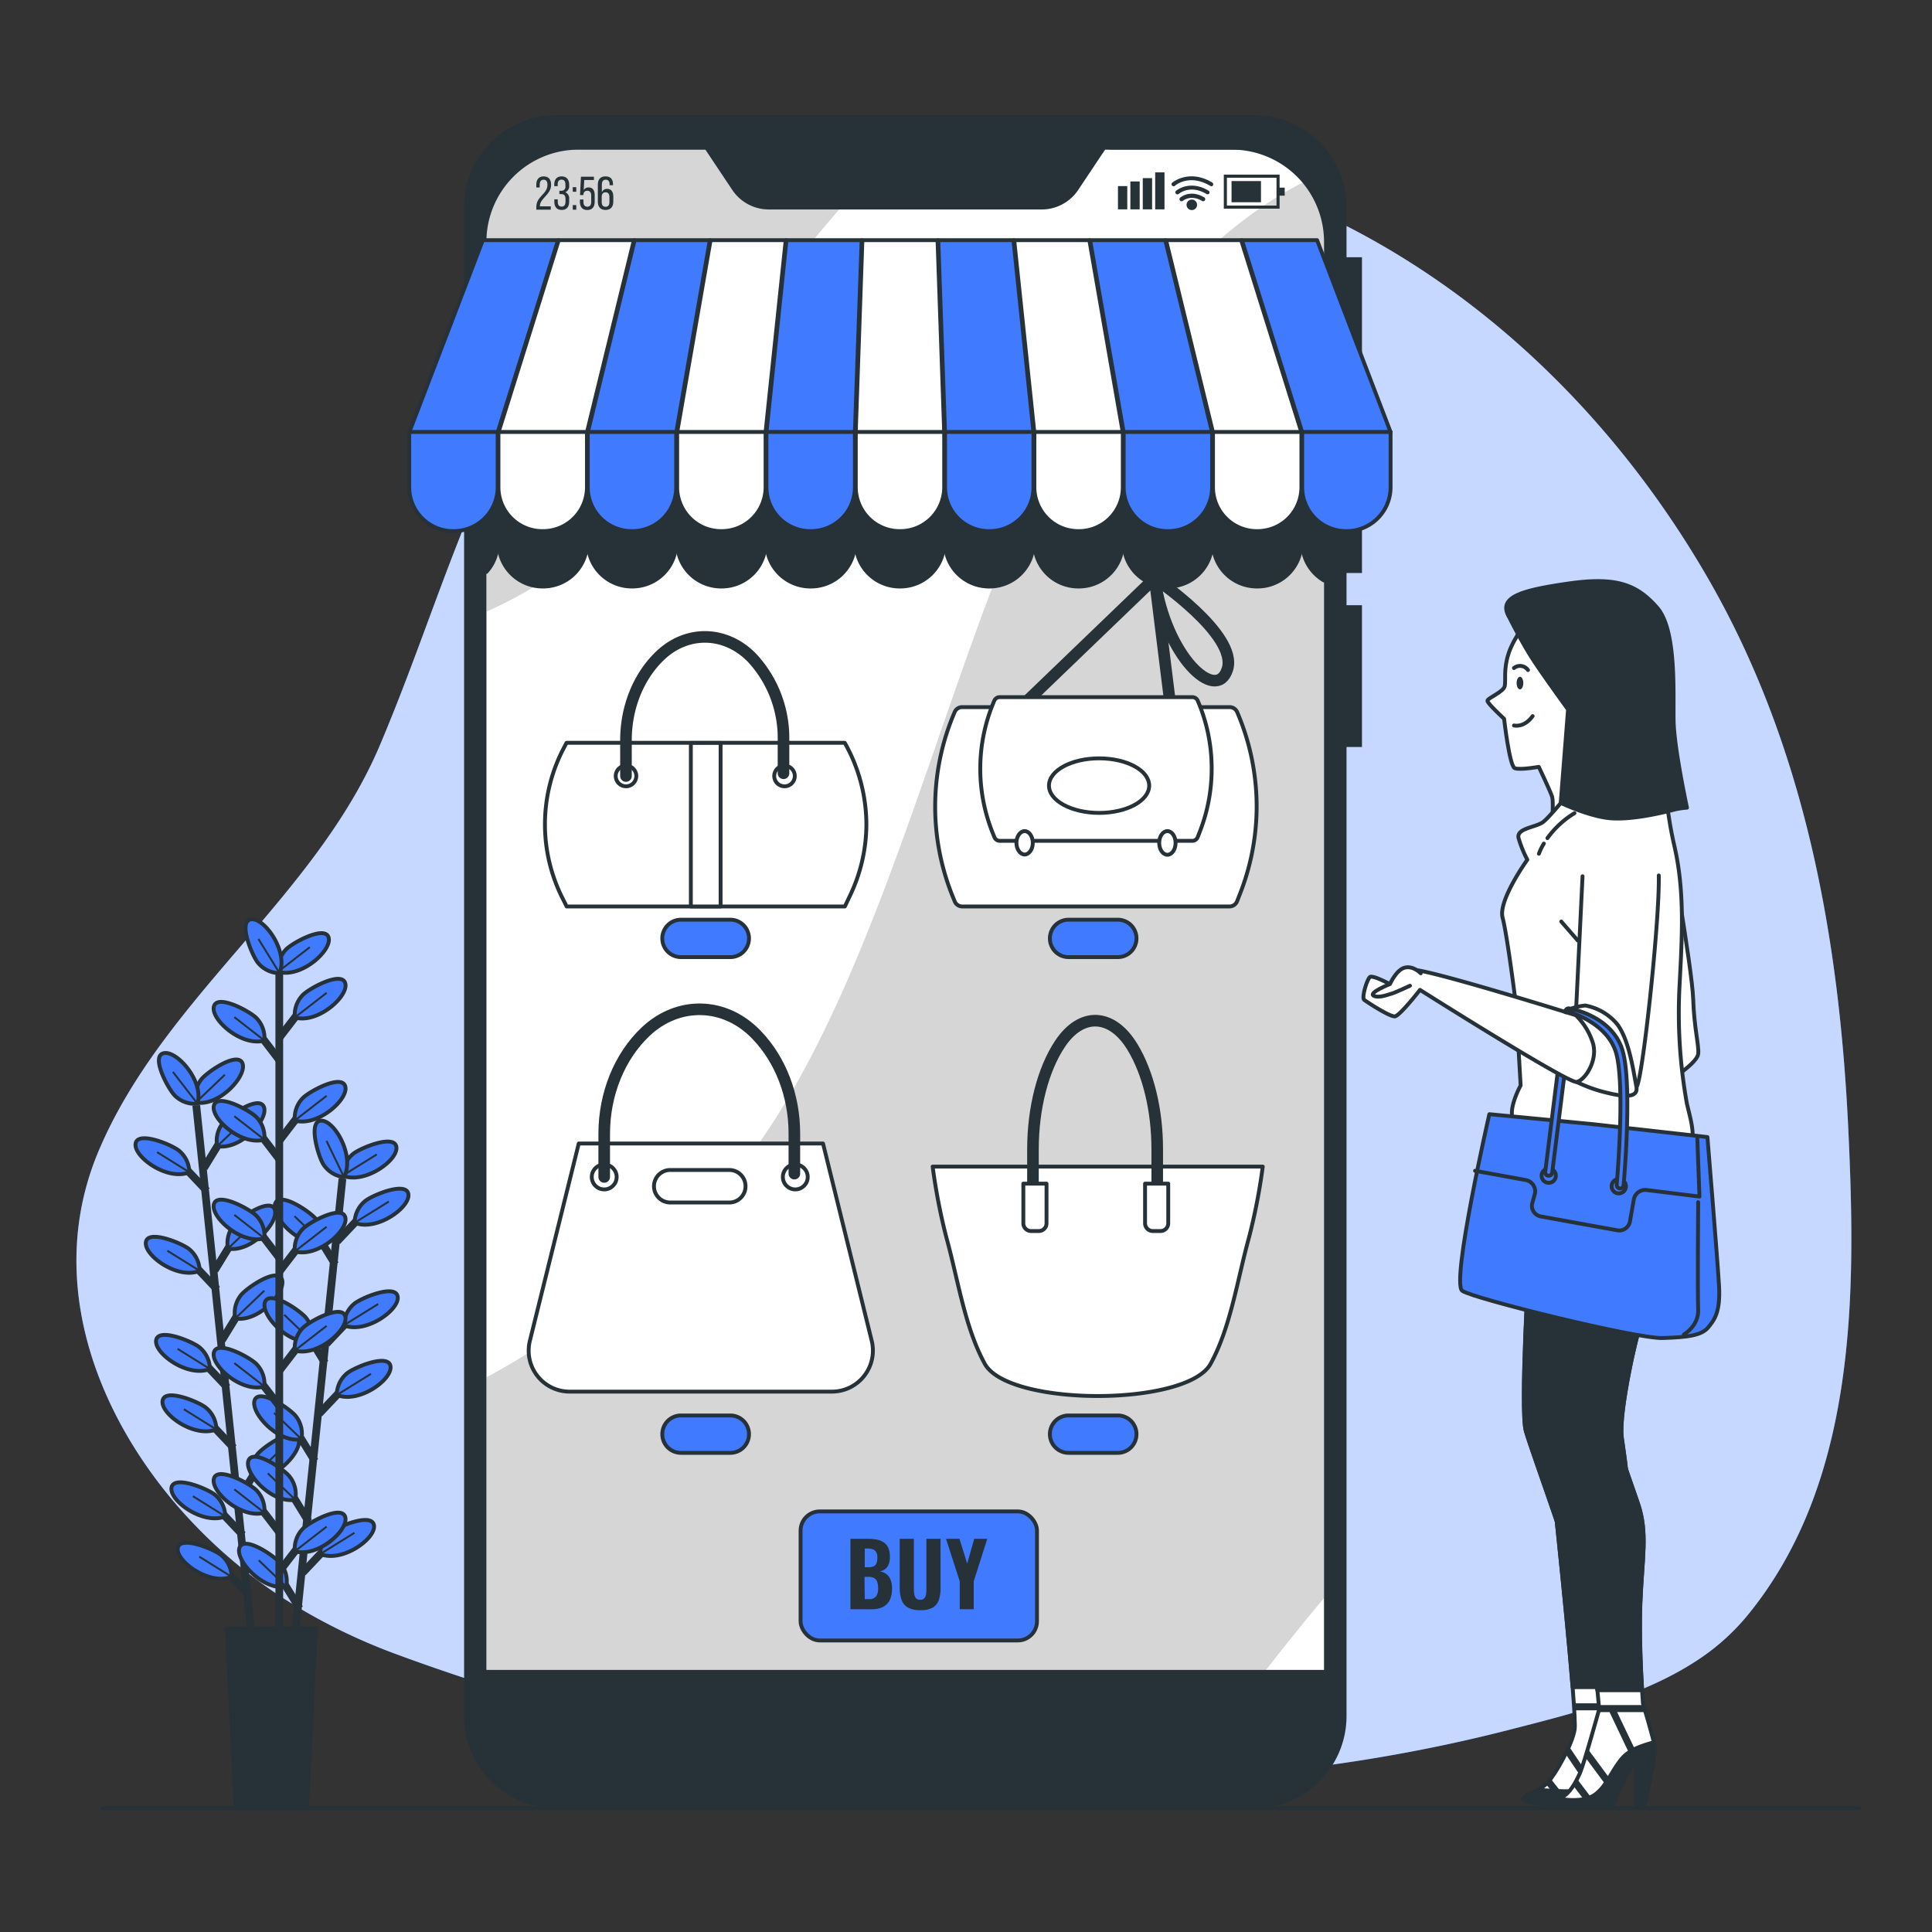 <svg xmlns="http://www.w3.org/2000/svg" viewBox="0 0 500 500"><rect x="0" y="0" width="500" height="500" fill="#333333" stroke="none"/><g id="freepik--background-simple--inject-165"><path d="M438.56,430.13A58,58,0,0,0,452,418.36c28.63-34.66,28.33-83.56,26.36-125.7-2.32-49.74-11.12-99.51-36.56-143.38C417.32,107,380.37,71.07,334.13,51.85A203.51,203.51,0,0,0,294.43,40a159.51,159.51,0,0,0-75.76,3.55,228.86,228.86,0,0,0-27.38,10.3C130.45,81,122,136.88,98.34,192.81,81.59,232.41,42.2,258.28,25.5,297.93,6.79,342.33,36.77,390.85,75,414.68a151.81,151.81,0,0,0,27.85,13.53c90.92,33.46,193.46,43.72,288.1,19.37C406.9,443.48,424.55,439.13,438.56,430.13Z" style="fill:#407BFF"></path><path d="M438.56,430.13A58,58,0,0,0,452,418.36c28.63-34.66,28.33-83.56,26.36-125.7-2.32-49.74-11.12-99.51-36.56-143.38C417.32,107,380.37,71.07,334.13,51.85A203.51,203.51,0,0,0,294.43,40a159.51,159.51,0,0,0-75.76,3.55,228.86,228.86,0,0,0-27.38,10.3C130.45,81,122,136.88,98.34,192.81,81.59,232.41,42.2,258.28,25.5,297.93,6.79,342.33,36.77,390.85,75,414.68a151.81,151.81,0,0,0,27.85,13.53c90.92,33.46,193.46,43.72,288.1,19.37C406.9,443.48,424.55,439.13,438.56,430.13Z" style="fill:#fff;opacity:0.7"></path></g><g id="freepik--Floor--inject-165"><line x1="26.45" y1="467.97" x2="481.15" y2="467.97" style="fill:none;stroke:#263238;stroke-linecap:round;stroke-linejoin:round"></line></g><g id="freepik--Plant--inject-165"><line x1="50.79" y1="286.09" x2="65.14" y2="423.55" style="fill:none;stroke:#263238;stroke-miterlimit:10;stroke-width:2px"></line><line x1="62.83" y1="397.25" x2="56.32" y2="390.38" style="fill:none;stroke:#263238;stroke-miterlimit:10;stroke-width:2px"></line><path d="M58.3,392.44a7.4,7.4,0,0,0-2.59-5.52c-1.67-1.49-10.46-5.19-11.29-2.09C43.51,388.19,52.51,394.8,58.3,392.44Z" style="fill:#407BFF;stroke:#263238;stroke-miterlimit:10"></path><line x1="58.3" y1="392.44" x2="49.93" y2="387.22" style="fill:none;stroke:#263238;stroke-miterlimit:10;stroke-width:0.5px"></line><line x1="64.46" y1="412.88" x2="57.95" y2="406.01" style="fill:none;stroke:#263238;stroke-miterlimit:10;stroke-width:2px"></line><path d="M59.93,408.07a7.35,7.35,0,0,0-2.59-5.52c-1.67-1.49-10.45-5.18-11.29-2.09C45.15,403.83,54.14,410.43,59.93,408.07Z" style="fill:#407BFF;stroke:#263238;stroke-miterlimit:10"></path><line x1="59.93" y1="408.07" x2="51.57" y2="402.86" style="fill:none;stroke:#263238;stroke-miterlimit:10;stroke-width:0.5px"></line><line x1="58.84" y1="359.1" x2="52.34" y2="352.23" style="fill:none;stroke:#263238;stroke-miterlimit:10;stroke-width:2px"></line><path d="M54.32,354.29a7.4,7.4,0,0,0-2.59-5.52c-1.67-1.49-10.46-5.19-11.29-2.09C39.53,350,48.52,356.65,54.32,354.29Z" style="fill:#407BFF;stroke:#263238;stroke-miterlimit:10"></path><line x1="54.32" y1="354.29" x2="45.95" y2="349.07" style="fill:none;stroke:#263238;stroke-miterlimit:10;stroke-width:0.5px"></line><line x1="60.48" y1="374.73" x2="53.97" y2="367.86" style="fill:none;stroke:#263238;stroke-miterlimit:10;stroke-width:2px"></line><path d="M56,369.92a7.4,7.4,0,0,0-2.59-5.52c-1.67-1.49-10.46-5.18-11.29-2.09C41.16,365.68,50.16,372.29,56,369.92Z" style="fill:#407BFF;stroke:#263238;stroke-miterlimit:10"></path><line x1="55.95" y1="369.92" x2="47.58" y2="364.71" style="fill:none;stroke:#263238;stroke-miterlimit:10;stroke-width:0.5px"></line><line x1="56.19" y1="333.7" x2="49.69" y2="326.83" style="fill:none;stroke:#263238;stroke-miterlimit:10;stroke-width:2px"></line><path d="M51.67,328.89a7.4,7.4,0,0,0-2.59-5.52c-1.67-1.49-10.46-5.18-11.29-2.09C36.88,324.65,45.87,331.26,51.67,328.89Z" style="fill:#407BFF;stroke:#263238;stroke-miterlimit:10"></path><line x1="51.67" y1="328.89" x2="43.3" y2="323.68" style="fill:none;stroke:#263238;stroke-miterlimit:10;stroke-width:0.5px"></line><line x1="53.53" y1="308.2" x2="47.03" y2="301.33" style="fill:none;stroke:#263238;stroke-miterlimit:10;stroke-width:2px"></line><path d="M49,303.38a7.35,7.35,0,0,0-2.58-5.51c-1.67-1.49-10.46-5.19-11.29-2.09C34.22,299.14,43.21,305.75,49,303.38Z" style="fill:#407BFF;stroke:#263238;stroke-miterlimit:10"></path><line x1="49" y1="303.38" x2="40.64" y2="298.17" style="fill:none;stroke:#263238;stroke-miterlimit:10;stroke-width:0.5px"></line><line x1="61.73" y1="388" x2="66.68" y2="379.93" style="fill:none;stroke:#263238;stroke-miterlimit:10;stroke-width:2px"></line><path d="M65.17,382.35a7.36,7.36,0,0,1,1.39-5.93c1.33-1.8,9.16-7.23,10.62-4.38C78.76,375.15,71.32,383.47,65.17,382.35Z" style="fill:#407BFF;stroke:#263238;stroke-miterlimit:10"></path><line x1="65.17" y1="382.35" x2="72.7" y2="375.16" style="fill:none;stroke:#263238;stroke-miterlimit:10;stroke-width:0.5px"></line><line x1="57.44" y1="346.86" x2="62.38" y2="338.79" style="fill:none;stroke:#263238;stroke-miterlimit:10;stroke-width:2px"></line><path d="M60.88,341.21a7.36,7.36,0,0,1,1.39-5.93c1.32-1.8,9.16-7.23,10.61-4.38C74.46,334,67,342.33,60.88,341.21Z" style="fill:#407BFF;stroke:#263238;stroke-miterlimit:10"></path><line x1="60.88" y1="341.21" x2="68.41" y2="334.02" style="fill:none;stroke:#263238;stroke-miterlimit:10;stroke-width:0.5px"></line><line x1="55.55" y1="328.78" x2="60.5" y2="320.71" style="fill:none;stroke:#263238;stroke-miterlimit:10;stroke-width:2px"></line><path d="M59,323.14a7.39,7.39,0,0,1,1.39-5.94c1.33-1.8,9.16-7.23,10.62-4.38C72.58,315.93,65.14,324.25,59,323.14Z" style="fill:#407BFF;stroke:#263238;stroke-miterlimit:10"></path><line x1="58.99" y1="323.14" x2="66.52" y2="315.94" style="fill:none;stroke:#263238;stroke-miterlimit:10;stroke-width:0.5px"></line><line x1="52.79" y1="302.27" x2="57.73" y2="294.21" style="fill:none;stroke:#263238;stroke-miterlimit:10;stroke-width:2px"></line><path d="M56.22,296.63a7.35,7.35,0,0,1,1.4-5.93c1.32-1.8,9.15-7.24,10.61-4.38C69.81,289.43,62.38,297.75,56.22,296.63Z" style="fill:#407BFF;stroke:#263238;stroke-miterlimit:10"></path><line x1="56.22" y1="296.63" x2="63.75" y2="289.43" style="fill:none;stroke:#263238;stroke-miterlimit:10;stroke-width:0.5px"></line><path d="M50.67,285.33a7.39,7.39,0,0,1,1.39-5.94c1.33-1.8,9.16-7.23,10.62-4.37C64.26,278.12,56.83,286.45,50.67,285.33Z" style="fill:#407BFF;stroke:#263238;stroke-miterlimit:10"></path><line x1="50.67" y1="285.33" x2="58.2" y2="278.13" style="fill:none;stroke:#263238;stroke-miterlimit:10;stroke-width:0.5px"></line><path d="M51.11,285.64a7.41,7.41,0,0,1-5.76-2c-1.65-1.51-6.23-9.87-3.24-11C45.37,271.37,52.87,279.63,51.11,285.64Z" style="fill:#407BFF;stroke:#263238;stroke-miterlimit:10"></path><line x1="51.11" y1="285.64" x2="44.74" y2="277.39" style="fill:none;stroke:#263238;stroke-miterlimit:10;stroke-width:0.5px"></line><line x1="88.63" y1="305.02" x2="74.36" y2="442.49" style="fill:none;stroke:#263238;stroke-miterlimit:10;stroke-width:2px"></line><line x1="77.52" y1="416.27" x2="72.57" y2="408.21" style="fill:none;stroke:#263238;stroke-miterlimit:10;stroke-width:2px"></line><path d="M74.08,410.63a7.35,7.35,0,0,0-1.4-5.93c-1.33-1.8-9.16-7.23-10.61-4.37C60.49,403.44,67.92,411.76,74.08,410.63Z" style="fill:#407BFF;stroke:#263238;stroke-miterlimit:10"></path><line x1="74.08" y1="410.63" x2="66.97" y2="403.81" style="fill:none;stroke:#263238;stroke-miterlimit:10;stroke-width:0.5px"></line><line x1="81.48" y1="378.12" x2="76.53" y2="370.06" style="fill:none;stroke:#263238;stroke-miterlimit:10;stroke-width:2px"></line><path d="M78,372.48a7.35,7.35,0,0,0-1.4-5.93c-1.33-1.8-9.16-7.23-10.62-4.37C64.44,365.29,71.88,373.6,78,372.48Z" style="fill:#407BFF;stroke:#263238;stroke-miterlimit:10"></path><line x1="78.04" y1="372.48" x2="70.93" y2="365.66" style="fill:none;stroke:#263238;stroke-miterlimit:10;stroke-width:0.5px"></line><line x1="79.85" y1="393.76" x2="74.9" y2="385.7" style="fill:none;stroke:#263238;stroke-miterlimit:10;stroke-width:2px"></line><path d="M76.41,388.12A7.36,7.36,0,0,0,75,382.19c-1.33-1.81-9.17-7.23-10.62-4.38C62.82,380.92,70.26,389.24,76.41,388.12Z" style="fill:#407BFF;stroke:#263238;stroke-miterlimit:10"></path><line x1="76.41" y1="388.12" x2="69.3" y2="381.29" style="fill:none;stroke:#263238;stroke-miterlimit:10;stroke-width:0.5px"></line><line x1="84.11" y1="352.73" x2="79.16" y2="344.66" style="fill:none;stroke:#263238;stroke-miterlimit:10;stroke-width:2px"></line><path d="M80.67,347.09a7.39,7.39,0,0,0-1.39-5.94c-1.33-1.8-9.17-7.22-10.62-4.37C67.08,339.89,74.52,348.21,80.67,347.09Z" style="fill:#407BFF;stroke:#263238;stroke-miterlimit:10"></path><line x1="80.67" y1="347.09" x2="73.56" y2="340.26" style="fill:none;stroke:#263238;stroke-miterlimit:10;stroke-width:0.5px"></line><line x1="86.76" y1="327.22" x2="81.81" y2="319.16" style="fill:none;stroke:#263238;stroke-miterlimit:10;stroke-width:2px"></line><path d="M83.32,321.58a7.34,7.34,0,0,0-1.4-5.93c-1.32-1.81-9.16-7.23-10.61-4.38C69.73,314.38,77.16,322.7,83.32,321.58Z" style="fill:#407BFF;stroke:#263238;stroke-miterlimit:10"></path><line x1="83.32" y1="321.58" x2="76.21" y2="314.75" style="fill:none;stroke:#263238;stroke-miterlimit:10;stroke-width:0.5px"></line><line x1="78.35" y1="407" x2="84.85" y2="400.12" style="fill:none;stroke:#263238;stroke-miterlimit:10;stroke-width:2px"></line><path d="M82.88,402.18a7.34,7.34,0,0,1,2.58-5.51c1.67-1.5,10.46-5.2,11.29-2.1C97.66,397.93,88.67,404.55,82.88,402.18Z" style="fill:#407BFF;stroke:#263238;stroke-miterlimit:10"></path><line x1="82.88" y1="402.18" x2="91.73" y2="396.69" style="fill:none;stroke:#263238;stroke-miterlimit:10;stroke-width:0.5px"></line><line x1="82.62" y1="365.85" x2="89.12" y2="358.98" style="fill:none;stroke:#263238;stroke-miterlimit:10;stroke-width:2px"></line><path d="M87.15,361a7.36,7.36,0,0,1,2.58-5.52c1.67-1.49,10.45-5.19,11.29-2.1C101.93,356.79,92.94,363.4,87.15,361Z" style="fill:#407BFF;stroke:#263238;stroke-miterlimit:10"></path><line x1="87.15" y1="361.04" x2="96" y2="355.55" style="fill:none;stroke:#263238;stroke-miterlimit:10;stroke-width:0.5px"></line><line x1="84.5" y1="347.77" x2="91" y2="340.9" style="fill:none;stroke:#263238;stroke-miterlimit:10;stroke-width:2px"></line><path d="M89,343a7.4,7.4,0,0,1,2.59-5.52c1.67-1.49,10.45-5.19,11.29-2.1C103.8,338.71,94.82,345.32,89,343Z" style="fill:#407BFF;stroke:#263238;stroke-miterlimit:10"></path><line x1="89.02" y1="342.96" x2="97.88" y2="337.47" style="fill:none;stroke:#263238;stroke-miterlimit:10;stroke-width:0.5px"></line><line x1="87.25" y1="321.27" x2="93.75" y2="314.39" style="fill:none;stroke:#263238;stroke-miterlimit:10;stroke-width:2px"></line><path d="M91.77,316.45a7.38,7.38,0,0,1,2.59-5.51c1.67-1.5,10.45-5.2,11.29-2.1C106.56,312.2,97.57,318.82,91.77,316.45Z" style="fill:#407BFF;stroke:#263238;stroke-miterlimit:10"></path><line x1="91.77" y1="316.45" x2="100.63" y2="310.96" style="fill:none;stroke:#263238;stroke-miterlimit:10;stroke-width:0.5px"></line><path d="M88.67,304.25a7.36,7.36,0,0,1,2.58-5.52c1.67-1.49,10.46-5.19,11.29-2.1C103.45,300,94.46,306.61,88.67,304.25Z" style="fill:#407BFF;stroke:#263238;stroke-miterlimit:10"></path><line x1="88.67" y1="304.25" x2="97.52" y2="298.76" style="fill:none;stroke:#263238;stroke-miterlimit:10;stroke-width:0.5px"></line><path d="M89,304.64a7.34,7.34,0,0,1-5.21-3.15c-1.31-1.81-4.07-10.94-.91-11.44C86.35,289.5,92,299.13,89,304.64Z" style="fill:#407BFF;stroke:#263238;stroke-miterlimit:10"></path><line x1="89.03" y1="304.64" x2="84.5" y2="295.26" style="fill:none;stroke:#263238;stroke-miterlimit:10;stroke-width:0.5px"></line><line x1="72.28" y1="249.04" x2="72.28" y2="422.88" style="fill:none;stroke:#263238;stroke-miterlimit:10;stroke-width:2px"></line><line x1="72.42" y1="396.75" x2="66.67" y2="389.24" style="fill:none;stroke:#263238;stroke-miterlimit:10;stroke-width:2px"></line><path d="M68.42,391.49a7.36,7.36,0,0,0-2-5.75c-1.51-1.66-9.87-6.25-11-3.26C54.15,385.74,62.41,393.24,68.42,391.49Z" style="fill:#407BFF;stroke:#263238;stroke-miterlimit:10"></path><line x1="68.42" y1="391.49" x2="60.64" y2="385.44" style="fill:none;stroke:#263238;stroke-miterlimit:10;stroke-width:0.5px"></line><line x1="72.42" y1="364.08" x2="66.67" y2="356.57" style="fill:none;stroke:#263238;stroke-miterlimit:10;stroke-width:2px"></line><path d="M68.42,358.82a7.36,7.36,0,0,0-2-5.75c-1.51-1.66-9.87-6.25-11-3.26C54.15,353.07,62.41,360.57,68.42,358.82Z" style="fill:#407BFF;stroke:#263238;stroke-miterlimit:10"></path><line x1="68.42" y1="358.82" x2="60.64" y2="352.77" style="fill:none;stroke:#263238;stroke-miterlimit:10;stroke-width:0.5px"></line><line x1="72.42" y1="325.72" x2="66.67" y2="318.21" style="fill:none;stroke:#263238;stroke-miterlimit:10;stroke-width:2px"></line><path d="M68.42,320.47a7.38,7.38,0,0,0-2-5.76c-1.51-1.66-9.87-6.24-11-3.25C54.15,314.71,62.41,322.22,68.42,320.47Z" style="fill:#407BFF;stroke:#263238;stroke-miterlimit:10"></path><line x1="68.42" y1="320.47" x2="60.64" y2="314.41" style="fill:none;stroke:#263238;stroke-miterlimit:10;stroke-width:0.5px"></line><line x1="72.42" y1="300.19" x2="66.67" y2="292.68" style="fill:none;stroke:#263238;stroke-miterlimit:10;stroke-width:2px"></line><path d="M68.42,294.93a7.36,7.36,0,0,0-2-5.75c-1.51-1.66-9.87-6.25-11-3.26C54.15,289.18,62.41,296.68,68.42,294.93Z" style="fill:#407BFF;stroke:#263238;stroke-miterlimit:10"></path><line x1="68.42" y1="294.93" x2="60.64" y2="288.88" style="fill:none;stroke:#263238;stroke-miterlimit:10;stroke-width:0.5px"></line><line x1="72.42" y1="274.54" x2="66.67" y2="267.03" style="fill:none;stroke:#263238;stroke-miterlimit:10;stroke-width:2px"></line><path d="M68.42,269.29a7.38,7.38,0,0,0-2-5.76c-1.51-1.65-9.87-6.24-11-3.25C54.15,263.53,62.41,271,68.42,269.29Z" style="fill:#407BFF;stroke:#263238;stroke-miterlimit:10"></path><line x1="68.42" y1="269.29" x2="60.64" y2="263.23" style="fill:none;stroke:#263238;stroke-miterlimit:10;stroke-width:0.5px"></line><line x1="72.29" y1="406.72" x2="78.05" y2="399.21" style="fill:none;stroke:#263238;stroke-miterlimit:10;stroke-width:2px"></line><path d="M76.3,401.47a7.38,7.38,0,0,1,2-5.76c1.5-1.65,9.86-6.24,11-3.25C90.56,395.71,82.3,403.22,76.3,401.47Z" style="fill:#407BFF;stroke:#263238;stroke-miterlimit:10"></path><line x1="76.3" y1="401.47" x2="84.54" y2="395.09" style="fill:none;stroke:#263238;stroke-miterlimit:10;stroke-width:0.5px"></line><line x1="72.29" y1="354.76" x2="78.05" y2="347.26" style="fill:none;stroke:#263238;stroke-miterlimit:10;stroke-width:2px"></line><path d="M76.3,349.51a7.38,7.38,0,0,1,2-5.76c1.5-1.65,9.86-6.24,11-3.25C90.56,343.75,82.3,351.26,76.3,349.51Z" style="fill:#407BFF;stroke:#263238;stroke-miterlimit:10"></path><line x1="76.3" y1="349.51" x2="84.54" y2="343.13" style="fill:none;stroke:#263238;stroke-miterlimit:10;stroke-width:0.5px"></line><line x1="72.29" y1="329.12" x2="78.05" y2="321.61" style="fill:none;stroke:#263238;stroke-miterlimit:10;stroke-width:2px"></line><path d="M76.3,323.86a7.36,7.36,0,0,1,2-5.75c1.5-1.66,9.86-6.25,11-3.26C90.56,318.11,82.3,325.61,76.3,323.86Z" style="fill:#407BFF;stroke:#263238;stroke-miterlimit:10"></path><line x1="76.3" y1="323.86" x2="84.54" y2="317.49" style="fill:none;stroke:#263238;stroke-miterlimit:10;stroke-width:0.5px"></line><line x1="72.29" y1="295.22" x2="78.05" y2="287.71" style="fill:none;stroke:#263238;stroke-miterlimit:10;stroke-width:2px"></line><path d="M76.3,290a7.38,7.38,0,0,1,2-5.76c1.5-1.65,9.86-6.24,11-3.25C90.56,284.21,82.3,291.72,76.3,290Z" style="fill:#407BFF;stroke:#263238;stroke-miterlimit:10"></path><line x1="76.3" y1="289.97" x2="84.54" y2="283.59" style="fill:none;stroke:#263238;stroke-miterlimit:10;stroke-width:0.5px"></line><line x1="72.29" y1="268.57" x2="78.05" y2="261.07" style="fill:none;stroke:#263238;stroke-miterlimit:10;stroke-width:2px"></line><path d="M76.3,263.32a7.38,7.38,0,0,1,2-5.76c1.5-1.65,9.86-6.24,11-3.25C90.56,257.56,82.3,265.07,76.3,263.32Z" style="fill:#407BFF;stroke:#263238;stroke-miterlimit:10"></path><line x1="76.3" y1="263.32" x2="84.54" y2="256.94" style="fill:none;stroke:#263238;stroke-miterlimit:10;stroke-width:0.5px"></line><path d="M72,251.5a7.38,7.38,0,0,1,2-5.76c1.51-1.65,9.86-6.24,11-3.25C86.21,245.74,78,253.25,72,251.5Z" style="fill:#407BFF;stroke:#263238;stroke-miterlimit:10"></path><line x1="71.95" y1="251.5" x2="80.19" y2="245.12" style="fill:none;stroke:#263238;stroke-miterlimit:10;stroke-width:0.5px"></line><path d="M72.35,251.85a7.33,7.33,0,0,1-5.51-2.59c-1.49-1.67-5.18-10.46-2.08-11.29C68.12,237.06,74.72,246.06,72.35,251.85Z" style="fill:#407BFF;stroke:#263238;stroke-miterlimit:10"></path><line x1="72.35" y1="251.85" x2="66.87" y2="242.99" style="fill:none;stroke:#263238;stroke-miterlimit:10;stroke-width:0.5px"></line><polygon points="79.43 467.97 61.02 467.97 58.72 421.48 81.73 421.48 79.43 467.97" style="fill:#263238;stroke:#263238;stroke-miterlimit:10"></polygon></g><g id="freepik--Device--inject-165"><path d="M342.65,59.22V438.53a20.5,20.5,0,0,1-20.5,20.5H146.38a20.5,20.5,0,0,1-20.5-20.5V59.22a20.5,20.5,0,0,1,20.5-20.5H322.15A20.5,20.5,0,0,1,342.65,59.22Z" style="fill:#fff"></path><path d="M342.65,61.37a22.56,22.56,0,0,0-5.09-14.3c-10.84,5.25-26.34,16.41-46.42,39.77C248,137,234.77,258.6,183.68,311.45c-21.87,22.63-42,36.53-57.8,45v79.88A22.66,22.66,0,0,0,148.54,459H307.46q1.56-1.93,3.06-4c11.93-16.52,22.89-30.37,32.13-41.43Z" style="fill:#d6d6d6"></path><path d="M125.88,61.37v96.94c17.65-7.87,39-22.83,54.28-51.22,15.48-28.76,35.41-52.18,51.42-68.37h-83A22.66,22.66,0,0,0,125.88,61.37Z" style="fill:#d6d6d6"></path><path d="M142.63,47.81c0,2.57-2.88,3.5-2.9,5.46v.13h2.81v.87H138.8v-.73c0-2.76,2.88-3.29,2.88-5.69,0-.88-.29-1.34-1-1.34s-1,.5-1,1.25v.76h-.89v-.7c0-1.3.59-2.17,1.91-2.17S142.63,46.51,142.63,47.81Z" style="fill:#263238"></path><path d="M147.3,47.8V48a1.68,1.68,0,0,1-1,1.75,1.7,1.7,0,0,1,1,1.77v.66c0,1.3-.61,2.15-1.93,2.15s-1.91-.85-1.91-2.15v-.59h.89v.65c0,.76.32,1.23,1,1.23s1-.45,1-1.32v-.66c0-.84-.35-1.24-1.07-1.26h-.51v-.86h.56a1,1,0,0,0,1-1.16v-.39c0-.88-.31-1.33-1-1.33s-1,.47-1,1.24v.44h-.89V47.8c0-1.3.61-2.15,1.91-2.15S147.3,46.5,147.3,47.8Z" style="fill:#263238"></path><path d="M149.14,48.44v1.19h-.91V48.44Zm0,4.64v1.19h-.91V53.08Z" style="fill:#263238"></path><path d="M151.06,49.21a1.38,1.38,0,0,1,1.27-.7c1.1,0,1.58.8,1.58,2V52.2c0,1.3-.62,2.15-1.92,2.15s-1.91-.85-1.91-2.15v-.58H151v.64c0,.76.31,1.23,1,1.23s1-.47,1-1.23V50.6c0-.77-.31-1.23-1-1.23a.92.92,0,0,0-1,.91v.2h-.89l.24-4.74h3.36v.85H151.2Z" style="fill:#263238"></path><path d="M158.65,47.79v.15h-.89v-.21c0-.77-.31-1.22-1-1.22s-1,.46-1,1.37V49.8a1.36,1.36,0,0,1,1.37-.92c1.1,0,1.59.79,1.59,2v1.3c0,1.3-.65,2.15-2,2.15s-2-.85-2-2.15V47.85c0-1.35.61-2.2,2-2.2S158.65,46.48,158.65,47.79ZM155.72,51v1.28c0,.76.31,1.23,1,1.23s1-.47,1-1.23V51c0-.77-.33-1.23-1-1.23S155.72,50.21,155.72,51Z" style="fill:#263238"></path><rect x="289.33" y="48.16" width="2.41" height="6.02" style="fill:#263238"></rect><rect x="292.54" y="46.96" width="2.41" height="7.22" style="fill:#263238"></rect><rect x="295.75" y="46.1" width="2.41" height="8.08" style="fill:#263238"></rect><rect x="298.96" y="44.61" width="2.41" height="9.57" style="fill:#263238"></rect><path d="M331.16,54H316.72V45.19h14.44Zm-13.64-.8h12.84V46H317.52Z" style="fill:#263238"></path><rect x="318.72" y="46.86" width="7.62" height="5.48" style="fill:#263238"></rect><rect x="330.66" y="48.56" width="1.82" height="2.08" style="fill:#263238"></rect><path d="M311.42,52.09a.58.58,0,0,1-.28-.07c-2.94-1.75-4.88-.13-5-.06a.54.54,0,0,1-.76-.05.55.55,0,0,1,.05-.76c.11-.09,2.59-2.22,6.23-.06a.54.54,0,0,1-.28,1Z" style="fill:#263238"></path><path d="M312.51,50.28a.48.48,0,0,1-.28-.08c-4.25-2.52-7.1-.08-7.13-.05a.55.55,0,0,1-.76,0,.54.54,0,0,1,0-.76s3.48-3,8.4-.06A.54.54,0,0,1,313,50,.53.53,0,0,1,312.51,50.28Z" style="fill:#263238"></path><path d="M313.49,48.18a.52.52,0,0,1-.27-.07c-5.38-3.21-9-.19-9.11-.06a.55.55,0,0,1-.76,0,.53.53,0,0,1,0-.76s4.29-3.68,10.37-.06a.54.54,0,0,1-.28,1Z" style="fill:#263238"></path><path d="M309.8,53a1.36,1.36,0,1,1-1.36-1.35A1.35,1.35,0,0,1,309.8,53Z" style="fill:#263238"></path><path d="M348.48,53.66V66.57h4v36.69h-4v8.34h4v36.69h-4v8.34h4v36.69h-4V444.08A23.89,23.89,0,0,1,324.59,468H144a23.88,23.88,0,0,1-23.89-23.89V132.61h-2.87V95.92h2.87V53.66A23.89,23.89,0,0,1,144,29.77H324.59A23.9,23.9,0,0,1,348.48,53.66ZM286,38.72,279,49.21a11.36,11.36,0,0,1-9.45,5H199a11.38,11.38,0,0,1-9.45-5l-7-10.49H149.77a23.89,23.89,0,0,0-23.89,23.89V435.14A23.9,23.9,0,0,0,149.77,459h169a23.89,23.89,0,0,0,23.89-23.89V62.61a23.88,23.88,0,0,0-23.89-23.89Z" style="fill:#263238"></path><path d="M125.88,432.67v5.86a20.5,20.5,0,0,0,20.5,20.5H322.15a20.5,20.5,0,0,0,20.5-20.5v-5.86Z" style="fill:#263238;stroke:#263238;stroke-linecap:round;stroke-linejoin:round"></path><path d="M144.4,76.49l-15.62,49.74v14.2a11.33,11.33,0,0,1-2.9,7.58V76.49Z" style="fill:#263238;stroke:#263238;stroke-linecap:round;stroke-linejoin:round"></path><path d="M144.6,76.49l-15.55,49.64h0v14.3a11.37,11.37,0,0,0,11.36,11.36h.16a11.37,11.37,0,0,0,11.36-11.36v-14.2l12.15-49.74Z" style="fill:#263238;stroke:#263238;stroke-linecap:round;stroke-linejoin:round"></path><path d="M164.25,76.49l-12.09,49.64h0v14.3a11.37,11.37,0,0,0,11.36,11.36h.16A11.36,11.36,0,0,0,175,140.43v-14.2l8.69-49.74Z" style="fill:#263238;stroke:#263238;stroke-linecap:round;stroke-linejoin:round"></path><path d="M183.9,76.49l-8.64,49.64h0v14.3a11.36,11.36,0,0,0,11.36,11.36h.15a11.36,11.36,0,0,0,11.36-11.36v-14.2l5.22-49.74Z" style="fill:#263238;stroke:#263238;stroke-linecap:round;stroke-linejoin:round"></path><path d="M203.54,76.49l-5.17,49.64h0v14.3a11.36,11.36,0,0,0,11.36,11.36h.16a11.37,11.37,0,0,0,11.36-11.36v-14.2L223,76.49Z" style="fill:#263238;stroke:#263238;stroke-linecap:round;stroke-linejoin:round"></path><path d="M242.63,76.49H223.19l-1.72,49.64h0v14.3a11.37,11.37,0,0,0,11.36,11.36H233a11.37,11.37,0,0,0,11.36-11.36v-14.3h0Z" style="fill:#263238;stroke:#263238;stroke-linecap:round;stroke-linejoin:round"></path><path d="M262.28,76.49H242.83l1.75,49.74v14.2a11.37,11.37,0,0,0,11.36,11.36h.16a11.37,11.37,0,0,0,11.36-11.36v-14.3h0Z" style="fill:#263238;stroke:#263238;stroke-linecap:round;stroke-linejoin:round"></path><path d="M281.92,76.49H262.48l5.22,49.74v14.2a11.36,11.36,0,0,0,11.36,11.36h.15a11.36,11.36,0,0,0,11.36-11.36v-14.3h0Z" style="fill:#263238;stroke:#263238;stroke-linecap:round;stroke-linejoin:round"></path><path d="M301.57,76.49H282.12l8.69,49.74v14.2a11.36,11.36,0,0,0,11.36,11.36h.16a11.37,11.37,0,0,0,11.36-11.36v-14.3h0Z" style="fill:#263238;stroke:#263238;stroke-linecap:round;stroke-linejoin:round"></path><path d="M321.22,76.49H301.77l12.15,49.74v14.2a11.37,11.37,0,0,0,11.36,11.36h.16a11.37,11.37,0,0,0,11.36-11.36v-14.3h0Z" style="fill:#263238;stroke:#263238;stroke-linecap:round;stroke-linejoin:round"></path><path d="M342.65,81.16v69.07a11.35,11.35,0,0,1-5.62-9.8v-14.2L321.41,76.49h19.45Z" style="fill:#263238;stroke:#263238;stroke-linecap:round;stroke-linejoin:round"></path><polygon points="128.79 111.89 105.91 111.89 124.96 62.15 144.41 62.15 128.79 111.89" style="fill:#407BFF;stroke:#263238;stroke-linecap:round;stroke-linejoin:round"></polygon><path d="M105.91,111.79h22.88a0,0,0,0,1,0,0v14.3a11.36,11.36,0,0,1-11.36,11.36h-.16a11.36,11.36,0,0,1-11.36-11.36v-14.3A0,0,0,0,1,105.91,111.79Z" style="fill:#407BFF;stroke:#263238;stroke-linecap:round;stroke-linejoin:round"></path><polygon points="151.9 111.89 129.02 111.89 144.6 62.15 164.05 62.15 151.9 111.89" style="fill:#fff;stroke:#263238;stroke-linecap:round;stroke-linejoin:round"></polygon><path d="M129,111.79H151.9a0,0,0,0,1,0,0v14.3a11.36,11.36,0,0,1-11.36,11.36h-.16A11.36,11.36,0,0,1,129,126.09v-14.3A0,0,0,0,1,129,111.79Z" style="fill:#fff;stroke:#263238;stroke-linecap:round;stroke-linejoin:round"></path><polygon points="175.01 111.89 152.13 111.89 164.25 62.15 183.7 62.15 175.01 111.89" style="fill:#407BFF;stroke:#263238;stroke-linecap:round;stroke-linejoin:round"></polygon><path d="M152.13,111.79H175a0,0,0,0,1,0,0v14.3a11.36,11.36,0,0,1-11.36,11.36h-.16a11.36,11.36,0,0,1-11.36-11.36v-14.3a0,0,0,0,1,0,0Z" style="fill:#407BFF;stroke:#263238;stroke-linecap:round;stroke-linejoin:round"></path><polygon points="198.12 111.89 175.25 111.89 183.9 62.15 203.34 62.15 198.12 111.89" style="fill:#fff;stroke:#263238;stroke-linecap:round;stroke-linejoin:round"></polygon><path d="M175.25,111.79h22.88a0,0,0,0,1,0,0v14.3a11.36,11.36,0,0,1-11.36,11.36h-.16a11.36,11.36,0,0,1-11.36-11.36v-14.3A0,0,0,0,1,175.25,111.79Z" style="fill:#fff;stroke:#263238;stroke-linecap:round;stroke-linejoin:round"></path><polygon points="221.24 111.89 198.36 111.89 203.54 62.15 222.99 62.15 221.24 111.89" style="fill:#407BFF;stroke:#263238;stroke-linecap:round;stroke-linejoin:round"></polygon><path d="M198.36,111.79h22.88a0,0,0,0,1,0,0v14.3a11.36,11.36,0,0,1-11.36,11.36h-.16a11.36,11.36,0,0,1-11.36-11.36v-14.3A0,0,0,0,1,198.36,111.79Z" style="fill:#407BFF;stroke:#263238;stroke-linecap:round;stroke-linejoin:round"></path><polygon points="244.35 111.89 221.47 111.89 223.19 62.15 242.63 62.15 244.35 111.89" style="fill:#fff;stroke:#263238;stroke-linecap:round;stroke-linejoin:round"></polygon><path d="M221.47,111.79h22.88a0,0,0,0,1,0,0v14.3A11.36,11.36,0,0,1,233,137.45h-.16a11.36,11.36,0,0,1-11.36-11.36v-14.3A0,0,0,0,1,221.47,111.79Z" style="fill:#fff;stroke:#263238;stroke-linecap:round;stroke-linejoin:round"></path><polygon points="267.46 111.89 244.58 111.89 242.83 62.15 262.28 62.15 267.46 111.89" style="fill:#407BFF;stroke:#263238;stroke-linecap:round;stroke-linejoin:round"></polygon><path d="M244.58,111.79h22.88a0,0,0,0,1,0,0v14.3a11.36,11.36,0,0,1-11.36,11.36h-.16a11.36,11.36,0,0,1-11.36-11.36v-14.3A0,0,0,0,1,244.58,111.79Z" style="fill:#407BFF;stroke:#263238;stroke-linecap:round;stroke-linejoin:round"></path><polygon points="290.57 111.89 267.69 111.89 262.48 62.15 281.92 62.15 290.57 111.89" style="fill:#fff;stroke:#263238;stroke-linecap:round;stroke-linejoin:round"></polygon><path d="M267.7,111.79h22.88a0,0,0,0,1,0,0v14.3a11.36,11.36,0,0,1-11.36,11.36h-.16a11.36,11.36,0,0,1-11.36-11.36v-14.3A0,0,0,0,1,267.7,111.79Z" style="fill:#fff;stroke:#263238;stroke-linecap:round;stroke-linejoin:round"></path><polygon points="313.69 111.89 290.81 111.89 282.12 62.15 301.57 62.15 313.69 111.89" style="fill:#407BFF;stroke:#263238;stroke-linecap:round;stroke-linejoin:round"></polygon><path d="M290.81,111.79h22.88a0,0,0,0,1,0,0v14.3a11.36,11.36,0,0,1-11.36,11.36h-.16a11.36,11.36,0,0,1-11.36-11.36v-14.3A0,0,0,0,1,290.81,111.79Z" style="fill:#407BFF;stroke:#263238;stroke-linecap:round;stroke-linejoin:round"></path><polygon points="336.8 111.89 313.92 111.89 301.77 62.15 321.21 62.15 336.8 111.89" style="fill:#fff;stroke:#263238;stroke-linecap:round;stroke-linejoin:round"></polygon><path d="M313.92,111.79H336.8a0,0,0,0,1,0,0v14.3a11.36,11.36,0,0,1-11.36,11.36h-.16a11.36,11.36,0,0,1-11.36-11.36v-14.3A0,0,0,0,1,313.92,111.79Z" style="fill:#fff;stroke:#263238;stroke-linecap:round;stroke-linejoin:round"></path><polygon points="359.91 111.89 337.03 111.89 321.41 62.15 340.86 62.15 359.91 111.89" style="fill:#407BFF;stroke:#263238;stroke-linecap:round;stroke-linejoin:round"></polygon><path d="M337,111.79h22.88a0,0,0,0,1,0,0v14.3a11.36,11.36,0,0,1-11.36,11.36h-.16A11.36,11.36,0,0,1,337,126.09v-14.3A0,0,0,0,1,337,111.79Z" style="fill:#407BFF;stroke:#263238;stroke-linecap:round;stroke-linejoin:round"></path><path d="M292.45,301.91H241.37a154.06,154.06,0,0,0,3.59,18.5c2.95,10.63,4.71,23.06,9.9,32.53,6.09,11.13,52.36,11.13,58.45,0,5.19-9.47,6.95-21.9,9.89-32.53a152.36,152.36,0,0,0,3.6-18.5Z" style="fill:#fff;stroke:#263238;stroke-linecap:round;stroke-linejoin:round"></path><path d="M267.33,309V297.44c0-10.62,2.58-20.66,7-27.3h0c5.52-8.28,13.43-7.94,18.74.81l.08.13c4,6.64,6.34,16.21,6.34,26.26v10.78" style="fill:none;stroke:#263238;stroke-linecap:round;stroke-linejoin:round;stroke-width:3px"></path><path d="M264.84,306.32h6a0,0,0,0,1,0,0v10.27a2,2,0,0,1-2,2h-2a2,2,0,0,1-2-2V306.32A0,0,0,0,1,264.84,306.32Z" style="fill:#fff;stroke:#263238;stroke-linecap:round;stroke-linejoin:round"></path><path d="M296.34,306.32h6a0,0,0,0,1,0,0v10.27a2,2,0,0,1-2,2h-2a2,2,0,0,1-2-2V306.32A0,0,0,0,1,296.34,306.32Z" style="fill:#fff;stroke:#263238;stroke-linecap:round;stroke-linejoin:round"></path><path d="M289.28,376H276.55a4.84,4.84,0,0,1-4.84-4.84h0a4.84,4.84,0,0,1,4.84-4.84h12.73a4.84,4.84,0,0,1,4.84,4.84h0A4.84,4.84,0,0,1,289.28,376Z" style="fill:#407BFF;stroke:#263238;stroke-linecap:round;stroke-linejoin:round"></path><path d="M325.22,208.66A62,62,0,0,1,321,231.09l-.84,2.15a2.13,2.13,0,0,1-2,1.35H249.07a2.12,2.12,0,0,1-2-1.32l-.43-1.07a61.84,61.84,0,0,1,.42-47.9h0A2.1,2.1,0,0,1,249,183h69.22a2.12,2.12,0,0,1,1.95,1.27A62,62,0,0,1,325.22,208.66Z" style="fill:#fff;stroke:#263238;stroke-linecap:round;stroke-linejoin:round"></path><polyline points="261.64 185.43 298.82 149.66 304.02 191.57" style="fill:none;stroke:#263238;stroke-linecap:round;stroke-linejoin:round;stroke-width:3px"></polyline><path d="M298.82,149.66s21.66,14.59,18.83,23.53S301.65,169.9,298.82,149.66Z" style="fill:none;stroke:#263238;stroke-linecap:round;stroke-linejoin:round;stroke-width:3px"></path><path d="M313.58,198.91a44.64,44.64,0,0,1-3,16.15l-.6,1.55a1.52,1.52,0,0,1-1.42,1H258.74a1.51,1.51,0,0,1-1.41-1l-.31-.77a44.54,44.54,0,0,1,.3-34.5h0a1.52,1.52,0,0,1,1.4-.92h49.85a1.51,1.51,0,0,1,1.4.92A44.4,44.4,0,0,1,313.58,198.91Z" style="fill:#fff;stroke:#263238;stroke-linecap:round;stroke-linejoin:round"></path><path d="M297.41,203.32c0,3.9-5.79,7.06-12.94,7.06s-13-3.16-13-7.06,5.8-7.06,13-7.06S297.41,199.42,297.41,203.32Z" style="fill:#fff;stroke:#263238;stroke-linecap:round;stroke-linejoin:round"></path><path d="M267.29,218.15c0,1.69-1,3-2.12,3s-2.12-1.36-2.12-3,.95-3.06,2.12-3.06S267.29,216.46,267.29,218.15Z" style="fill:#fff;stroke:#263238;stroke-linecap:round;stroke-linejoin:round"></path><ellipse cx="302.12" cy="218.15" rx="2.12" ry="3.06" style="fill:#fff;stroke:#263238;stroke-linecap:round;stroke-linejoin:round"></ellipse><path d="M289.28,247.7H276.55a4.84,4.84,0,0,1-4.84-4.84h0a4.84,4.84,0,0,1,4.84-4.84h12.73a4.84,4.84,0,0,1,4.84,4.84h0A4.84,4.84,0,0,1,289.28,247.7Z" style="fill:#407BFF;stroke:#263238;stroke-linecap:round;stroke-linejoin:round"></path><path d="M224.22,213.32a42.87,42.87,0,0,1-4.21,18.4l-1.36,2.87h-72l-1-2a42.42,42.42,0,0,1,.42-39.3l.55-1.05h72A43.25,43.25,0,0,1,224.22,213.32Z" style="fill:#fff;stroke:#263238;stroke-linecap:round;stroke-linejoin:round"></path><circle cx="162.01" cy="200.83" r="2.67" style="fill:#fff;stroke:#263238;stroke-linecap:round;stroke-linejoin:round"></circle><circle cx="203.03" cy="200.83" r="2.67" style="fill:#fff;stroke:#263238;stroke-linecap:round;stroke-linejoin:round"></circle><rect x="178.79" y="192.28" width="7.7" height="42.31" style="fill:#fff;stroke:#263238;stroke-linecap:round;stroke-linejoin:round"></rect><path d="M162,200.83v-9.28c0-8.52,3.27-16.58,8.88-21.91h0c7-6.65,17-6.37,23.79.65l.1.11a30.52,30.52,0,0,1,8,21.07v8.65" style="fill:none;stroke:#263238;stroke-linecap:round;stroke-linejoin:round;stroke-width:3px"></path><path d="M189,247.7H176.23a4.84,4.84,0,0,1-4.83-4.84h0a4.84,4.84,0,0,1,4.83-4.84H189a4.84,4.84,0,0,1,4.84,4.84h0A4.84,4.84,0,0,1,189,247.7Z" style="fill:#407BFF;stroke:#263238;stroke-linecap:round;stroke-linejoin:round"></path><path d="M213,295.94H149.78L137.13,347a10.59,10.59,0,0,0,1.15,7.92h0a10.59,10.59,0,0,0,9.13,5.23h67.9a10.59,10.59,0,0,0,9.13-5.23h0A10.6,10.6,0,0,0,225.6,347Z" style="fill:#fff;stroke:#263238;stroke-linecap:round;stroke-linejoin:round"></path><circle cx="156.37" cy="304.6" r="3.22" style="fill:#fff;stroke:#263238;stroke-linecap:round;stroke-linejoin:round"></circle><circle cx="205.82" cy="304.6" r="3.22" style="fill:#fff;stroke:#263238;stroke-linecap:round;stroke-linejoin:round"></circle><path d="M156.37,304.6V293.41c0-10.28,3.94-20,10.71-26.41h0c8.46-8,20.55-7.69,28.68.78l.12.13c6.16,6.42,9.7,15.68,9.7,25.41v10.42" style="fill:none;stroke:#263238;stroke-linecap:round;stroke-linejoin:round;stroke-width:3px"></path><path d="M188.73,311.21H173.47a4.21,4.21,0,0,1-4.22-4.21h0a4.21,4.21,0,0,1,4.22-4.21h15.26a4.2,4.2,0,0,1,4.21,4.21h0A4.2,4.2,0,0,1,188.73,311.21Z" style="fill:#fff;stroke:#263238;stroke-linecap:round;stroke-linejoin:round"></path><path d="M189,376H176.23a4.84,4.84,0,0,1-4.83-4.84h0a4.84,4.84,0,0,1,4.83-4.84H189a4.84,4.84,0,0,1,4.84,4.84h0A4.84,4.84,0,0,1,189,376Z" style="fill:#407BFF;stroke:#263238;stroke-linecap:round;stroke-linejoin:round"></path><rect x="207.19" y="391.15" width="61.18" height="33.4" rx="4.97" style="fill:#407BFF;stroke:#263238;stroke-linecap:round;stroke-linejoin:round"></rect><path d="M220.09,416.46V398.24h4.61a11.71,11.71,0,0,1,2.21.2,5,5,0,0,1,1.78.72,3.37,3.37,0,0,1,1.2,1.43,5.9,5.9,0,0,1,.41,2.37,5,5,0,0,1-.31,1.88,2.86,2.86,0,0,1-.9,1.23,3.24,3.24,0,0,1-1.44.6,3.81,3.81,0,0,1,1.77.72,3.43,3.43,0,0,1,1.08,1.49,6.07,6.07,0,0,1,.36,2.22,7.17,7.17,0,0,1-.35,2.39,4.1,4.1,0,0,1-1,1.66,4.23,4.23,0,0,1-1.66,1,7.29,7.29,0,0,1-2.3.33Zm3.71-10.87h.92a3,3,0,0,0,1.47-.28,1.46,1.46,0,0,0,.68-.85,4.41,4.41,0,0,0,.19-1.41,2.68,2.68,0,0,0-.28-1.33,1.63,1.63,0,0,0-.85-.74,4,4,0,0,0-1.45-.22h-.68Zm0,8.26h1a2.26,2.26,0,0,0,1.92-.7,3.44,3.44,0,0,0,.53-2.09,4.78,4.78,0,0,0-.25-1.72,1.76,1.76,0,0,0-.8-.95,3.09,3.09,0,0,0-1.47-.3h-1Z" style="fill:#263238"></path><path d="M238.13,416.7a6.18,6.18,0,0,1-3.22-.7A3.84,3.84,0,0,1,233.3,414a10.26,10.26,0,0,1-.46-3.25V398.24h3.67v13a8.2,8.2,0,0,0,.1,1.32,2.1,2.1,0,0,0,.45,1.06,1.34,1.34,0,0,0,1.07.41,1.38,1.38,0,0,0,1.09-.41,2,2,0,0,0,.44-1.06,9.54,9.54,0,0,0,.09-1.32v-13h3.66V410.7A10,10,0,0,1,243,414a3.8,3.8,0,0,1-1.61,2.05A6.12,6.12,0,0,1,238.13,416.7Z" style="fill:#263238"></path><path d="M248.38,416.46v-7.22l-3.55-11h3.48l2,6.41,1.82-6.41h3.38l-3.51,11v7.22Z" style="fill:#263238"></path></g><g id="freepik--Character--inject-165"><path d="M395.79,159.93s-4,5-5.36,9.16-.69,6.91-1,8.46-4.49,3.11-4.49,3.81,4.32,4.66,4.32,4.66,1.38,12.27,2.76,12.79,6.22-.35,6.22-.35,3.11,6.57,3.46,7.78,0,6.39,0,6.39l9.16-10.54v-41.3S404.94,151.64,395.79,159.93Z" style="fill:#fff;stroke:#263238;stroke-linecap:round;stroke-linejoin:round"></path><path d="M394.23,176.78c0,.9-.39,1.64-.86,1.64s-.87-.74-.87-1.64.39-1.64.87-1.64S394.23,175.87,394.23,176.78Z" style="fill:#263238"></path><path d="M391.81,187.75s2.59.69,4.84-2.42" style="fill:none;stroke:#263238;stroke-linecap:round;stroke-linejoin:round"></path><path d="M391.81,172.89a2.51,2.51,0,0,1,3.63.52" style="fill:none;stroke:#263238;stroke-linecap:round;stroke-linejoin:round"></path><path d="M402.52,390.34s5.67,53.36,5,57.28-4.79,11.33-7,13.73-6.75,3.27-6.32,4.35,13.07,2,13.73,2,7.4-10.89,7.4-10.89l1.39-1.46-1.6,12.35h2.17s4-10.28,4-14.61-1.73-9.71-2.74-10-.58-22.26,1.81-37.72.22-26.8-.65-33.33,4.14-28.32,5-29.41-27.66-7.84-27.66-7.84Z" style="fill:#fff;stroke:#263238;stroke-linecap:round;stroke-linejoin:round"></path><path d="M397.08,334.79l5.44,55.55s3.14,29.55,4.47,46.29h11.06a235.85,235.85,0,0,1,2.33-31.26c2.4-15.47.22-26.8-.65-33.33s4.14-28.32,5-29.41S397.08,334.79,397.08,334.79Z" style="fill:#263238;stroke:#263238;stroke-linecap:round;stroke-linejoin:round"></path><path d="M415.37,456.77l1.39-1.46-1.6,12.35h2.17s4-10.28,4-14.61a25.88,25.88,0,0,0-1.32-7.47l-1.53,3.57c-.64,1.49-9.76,13.58-10.82,14.22-.71.42-6.06.1-9.6-.17-2,1.11-4.1,1.76-3.8,2.5.44,1.09,13.07,2,13.73,2S415.37,456.77,415.37,456.77Z" style="fill:#263238;stroke:#263238;stroke-linecap:round;stroke-linejoin:round"></path><path d="M407.43,442.63h10.93a11.87,11.87,0,0,1-.21-1.82H407.31C407.35,441.45,407.39,442.06,407.43,442.63Z" style="fill:#263238"></path><path d="M401.36,460.37c-.29.37-.56.71-.8,1a5.44,5.44,0,0,1-.42.41l4.45,5.67,2.45.18Z" style="fill:#263238"></path><path d="M406.08,452c-.28.63-.58,1.28-.9,1.92l6.16,9.15c.36-.55.72-1.1,1.07-1.65Z" style="fill:#263238"></path><polygon points="415.38 465.86 415.16 467.67 416.6 467.67 415.38 465.86" style="fill:#263238"></polygon><path d="M395.77,325.42s-2.4,39.43-.87,44.88,14.37,40.08,16.33,50.53c1.7,9,2.62,21.57,2.62,21.57s-3.92,14.16-5,16.55-2.62,5.23-4.58,6.1-3.48-.22-3.05,1.53,8.28,1.52,10.9,1.08,3.92-.21,5.22-1.74,2.62-5,3.92-7,2.18-3.05,2.18-3.05v11.33h2.18s3.05-12.85,2.62-15.25-3.05-11.11-3.05-11.11-1.09-14.37-.66-25.92,2-18.3-.65-25.92-7.63-22-7.63-22l8.5-37.69Z" style="fill:#fff;stroke:#263238;stroke-linecap:round;stroke-linejoin:round"></path><path d="M424.52,415c.44-11.54,2-18.3-.65-25.92s-7.63-22-7.63-22l8.5-37.69-29-3.92s-2.4,39.43-.87,44.88,14.37,40.08,16.33,50.53c1,5.41,1.76,12.08,2.18,16.56H425C424.66,432.42,424.22,423,424.52,415Z" style="fill:#263238;stroke:#263238;stroke-linecap:round;stroke-linejoin:round"></path><path d="M427,460.78c.73-3.58,1.43-7.57,1.21-8.8-.07-.37-.2-.92-.36-1.54a30.68,30.68,0,0,0-5,1.73l-4.34-9.08h7.26c-.23-.79-.42-1.43-.54-1.82H413.76c.06.72.09,1.13.09,1.13l-.19.69h2.89l4.76,10a9.64,9.64,0,0,0-.93.67c-1.67,1.44-2.95,3.73-4.27,5.86l-5.18-7-.66,2.16,4.79,6.47a11,11,0,0,1-2.52,2.75,5.78,5.78,0,0,1-1.17.64l-3.21-4.24c-.3.59-.63,1.17-1,1.73l2.31,3.05a16.06,16.06,0,0,1-5.24-.09c-2,.87-3.48-.22-3.05,1.53s7.22,1.54,10.27,1.17h0c.23,0,.44-.05.63-.09l.85-.12.58-.08h0c1.7-.21,2.75-.32,3.79-1.54a13.94,13.94,0,0,0,1.58-2.56h0c.78-1.52,1.56-3.23,2.34-4.41s1.34-1.93,1.72-2.44h0l.46-.61v11.33h2.18s.72-3,1.41-6.44Z" style="fill:#263238"></path><path d="M431.44,213.54s6.49,37.15,6.75,44.94,1.56,12.21,1.3,14.29-5.71,5.72-5.71,5.72Z" style="fill:#fff;stroke:#263238;stroke-linecap:round;stroke-linejoin:round"></path><path d="M411.16,199s-9.85,12.44-11.92,13.82-6.91,1.56-6.22,4.15a31.4,31.4,0,0,0,2.25,5.53s-7.6,10.54-6.4,15S392.33,260,392.33,260l1.21,20.91s-3.8,6.91-1.56,9.33,36.81,7.08,42.51,7.25,3.11-7.25,2.07-11.92a132.49,132.49,0,0,1-1.9-30.41c.69-13.13,1.38-24.53-1.38-36.45s-.35-12.27-8.12-17.28S411.16,199,411.16,199Z" style="fill:#fff;stroke:#263238;stroke-linecap:round;stroke-linejoin:round"></path><line x1="408.33" y1="243.41" x2="404.05" y2="238.49" style="fill:none;stroke:#263238;stroke-linecap:round;stroke-linejoin:round"></line><path d="M400.47,216.91a24.17,24.17,0,0,1,7-6.46" style="fill:none;stroke:#263238;stroke-linecap:round;stroke-linejoin:round"></path><path d="M398.27,220.94a13.92,13.92,0,0,1,1.28-2.62" style="fill:none;stroke:#263238;stroke-linecap:round;stroke-linejoin:round"></path><path d="M390.6,159.76s3.11,6.22,5.88,10.54,9.33,13.3,9.33,13.3l-1.9,24.19s7.6,3.63,13.13,4,12.78-1.38,15.55-2.07a18.91,18.91,0,0,1,4-.69s-3.28-15.2-3.45-22.29.86-23.67-4.32-29.54S418.42,149.22,406,151,387.49,154.57,390.6,159.76Z" style="fill:#263238;stroke:#263238;stroke-linecap:round;stroke-linejoin:round"></path><path d="M412.28,290.94l-26.84-2.59s-10,43.68-7,45.72,45,12.4,51.82,12.21,10.18-.74,11.85-2.78,3.14-4.07,2.77-10.73-3-38.5-3-38.5Z" style="fill:#407BFF;stroke:#263238;stroke-linecap:round;stroke-linejoin:round"></path><path d="M381.74,303l13.15,2.4a3,3,0,0,1,2.38,3.37l-.79,2.88a2.83,2.83,0,0,0,2.47,3.2l19.76,3.58a2.84,2.84,0,0,0,3.12-2.31l1-5.69a3,3,0,0,1,3.34-2.45l13.65,1.69-.56-15.18" style="fill:none;stroke:#263238;stroke-linecap:round;stroke-linejoin:round"></path><path d="M439.49,311.12s-.19,23.5,0,27.76-3.7,6.48-3.7,6.48" style="fill:none;stroke:#263238;stroke-linecap:round;stroke-linejoin:round"></path><circle cx="400.81" cy="304.27" r="1.85" style="fill:none;stroke:#263238;stroke-linecap:round;stroke-linejoin:round"></circle><path d="M420.79,307a1.85,1.85,0,1,0-1.85,1.85A1.85,1.85,0,0,0,420.79,307Z" style="fill:none;stroke:#263238;stroke-linecap:round;stroke-linejoin:round"></path><path d="M400.81,304.27l-.16,0a.9.9,0,0,1-.74-1.05l3.52-28.15a.91.91,0,0,1,1.05-.73.92.92,0,0,1,.74,1.05l-3.52,28.15A.91.91,0,0,1,400.81,304.27Z" style="fill:#407BFF;stroke:#263238;stroke-linecap:round;stroke-linejoin:round"></path><path d="M409.56,226.78l-1.74,36a12.91,12.91,0,0,1,6.49,6.24c2,4.49,2.74,12.23,2.74,12.23s5,1.5,6.5,0,6-42.94,5.74-54.68" style="fill:#fff;stroke:#263238;stroke-linecap:round;stroke-linejoin:round"></path><path d="M410.24,260.22s-4.81.55-4.25,1.67a30.3,30.3,0,0,1,2.59,11.28A27.36,27.36,0,0,1,408,280a38.54,38.54,0,0,0,7,2.59c3.7.93,9.2,2.2,8.49-1.4s-1.83-12.11-5-16.18A14.09,14.09,0,0,0,410.24,260.22Z" style="fill:#fff;stroke:#263238;stroke-linecap:round;stroke-linejoin:round"></path><path d="M407.82,262.74S367.12,250,365.09,251a33.26,33.26,0,0,0-5.37,3.7s-4.44-2.41-5.18-1.85-2.22,5.36-1.48,5.92,6.66,4.44,7.95,4.26,6.48-6.85,6.48-6.85S405.8,280.39,408,280s5.56-5.55,4.26-10A17.36,17.36,0,0,0,407.82,262.74Z" style="fill:#fff;stroke:#263238;stroke-linecap:round;stroke-linejoin:round"></path><path d="M367.68,251.89s-1.85-2-4.08-1.48-3.88,4.26-3.88,4.26-5.55,2.22-4.26,3,4.07-.37,4.81-.56,4.63-2,4.63-2" style="fill:#fff;stroke:#263238;stroke-linecap:round;stroke-linejoin:round"></path><path d="M419.31,307.58h-.08a.91.91,0,0,1-.82-1c0-.26,2.36-26.73-.33-34.6-2.56-7.52-12-10.09-12.09-10.1-.5-.09-1,.34-.9-.15a.9.9,0,0,1,1-.75c.44.07,10.75,1.85,13.67,10.41,2.81,8.23.52,34.25.42,35.35A.91.91,0,0,1,419.31,307.58Z" style="fill:#407BFF;stroke:#263238;stroke-linecap:round;stroke-linejoin:round"></path></g></svg>
